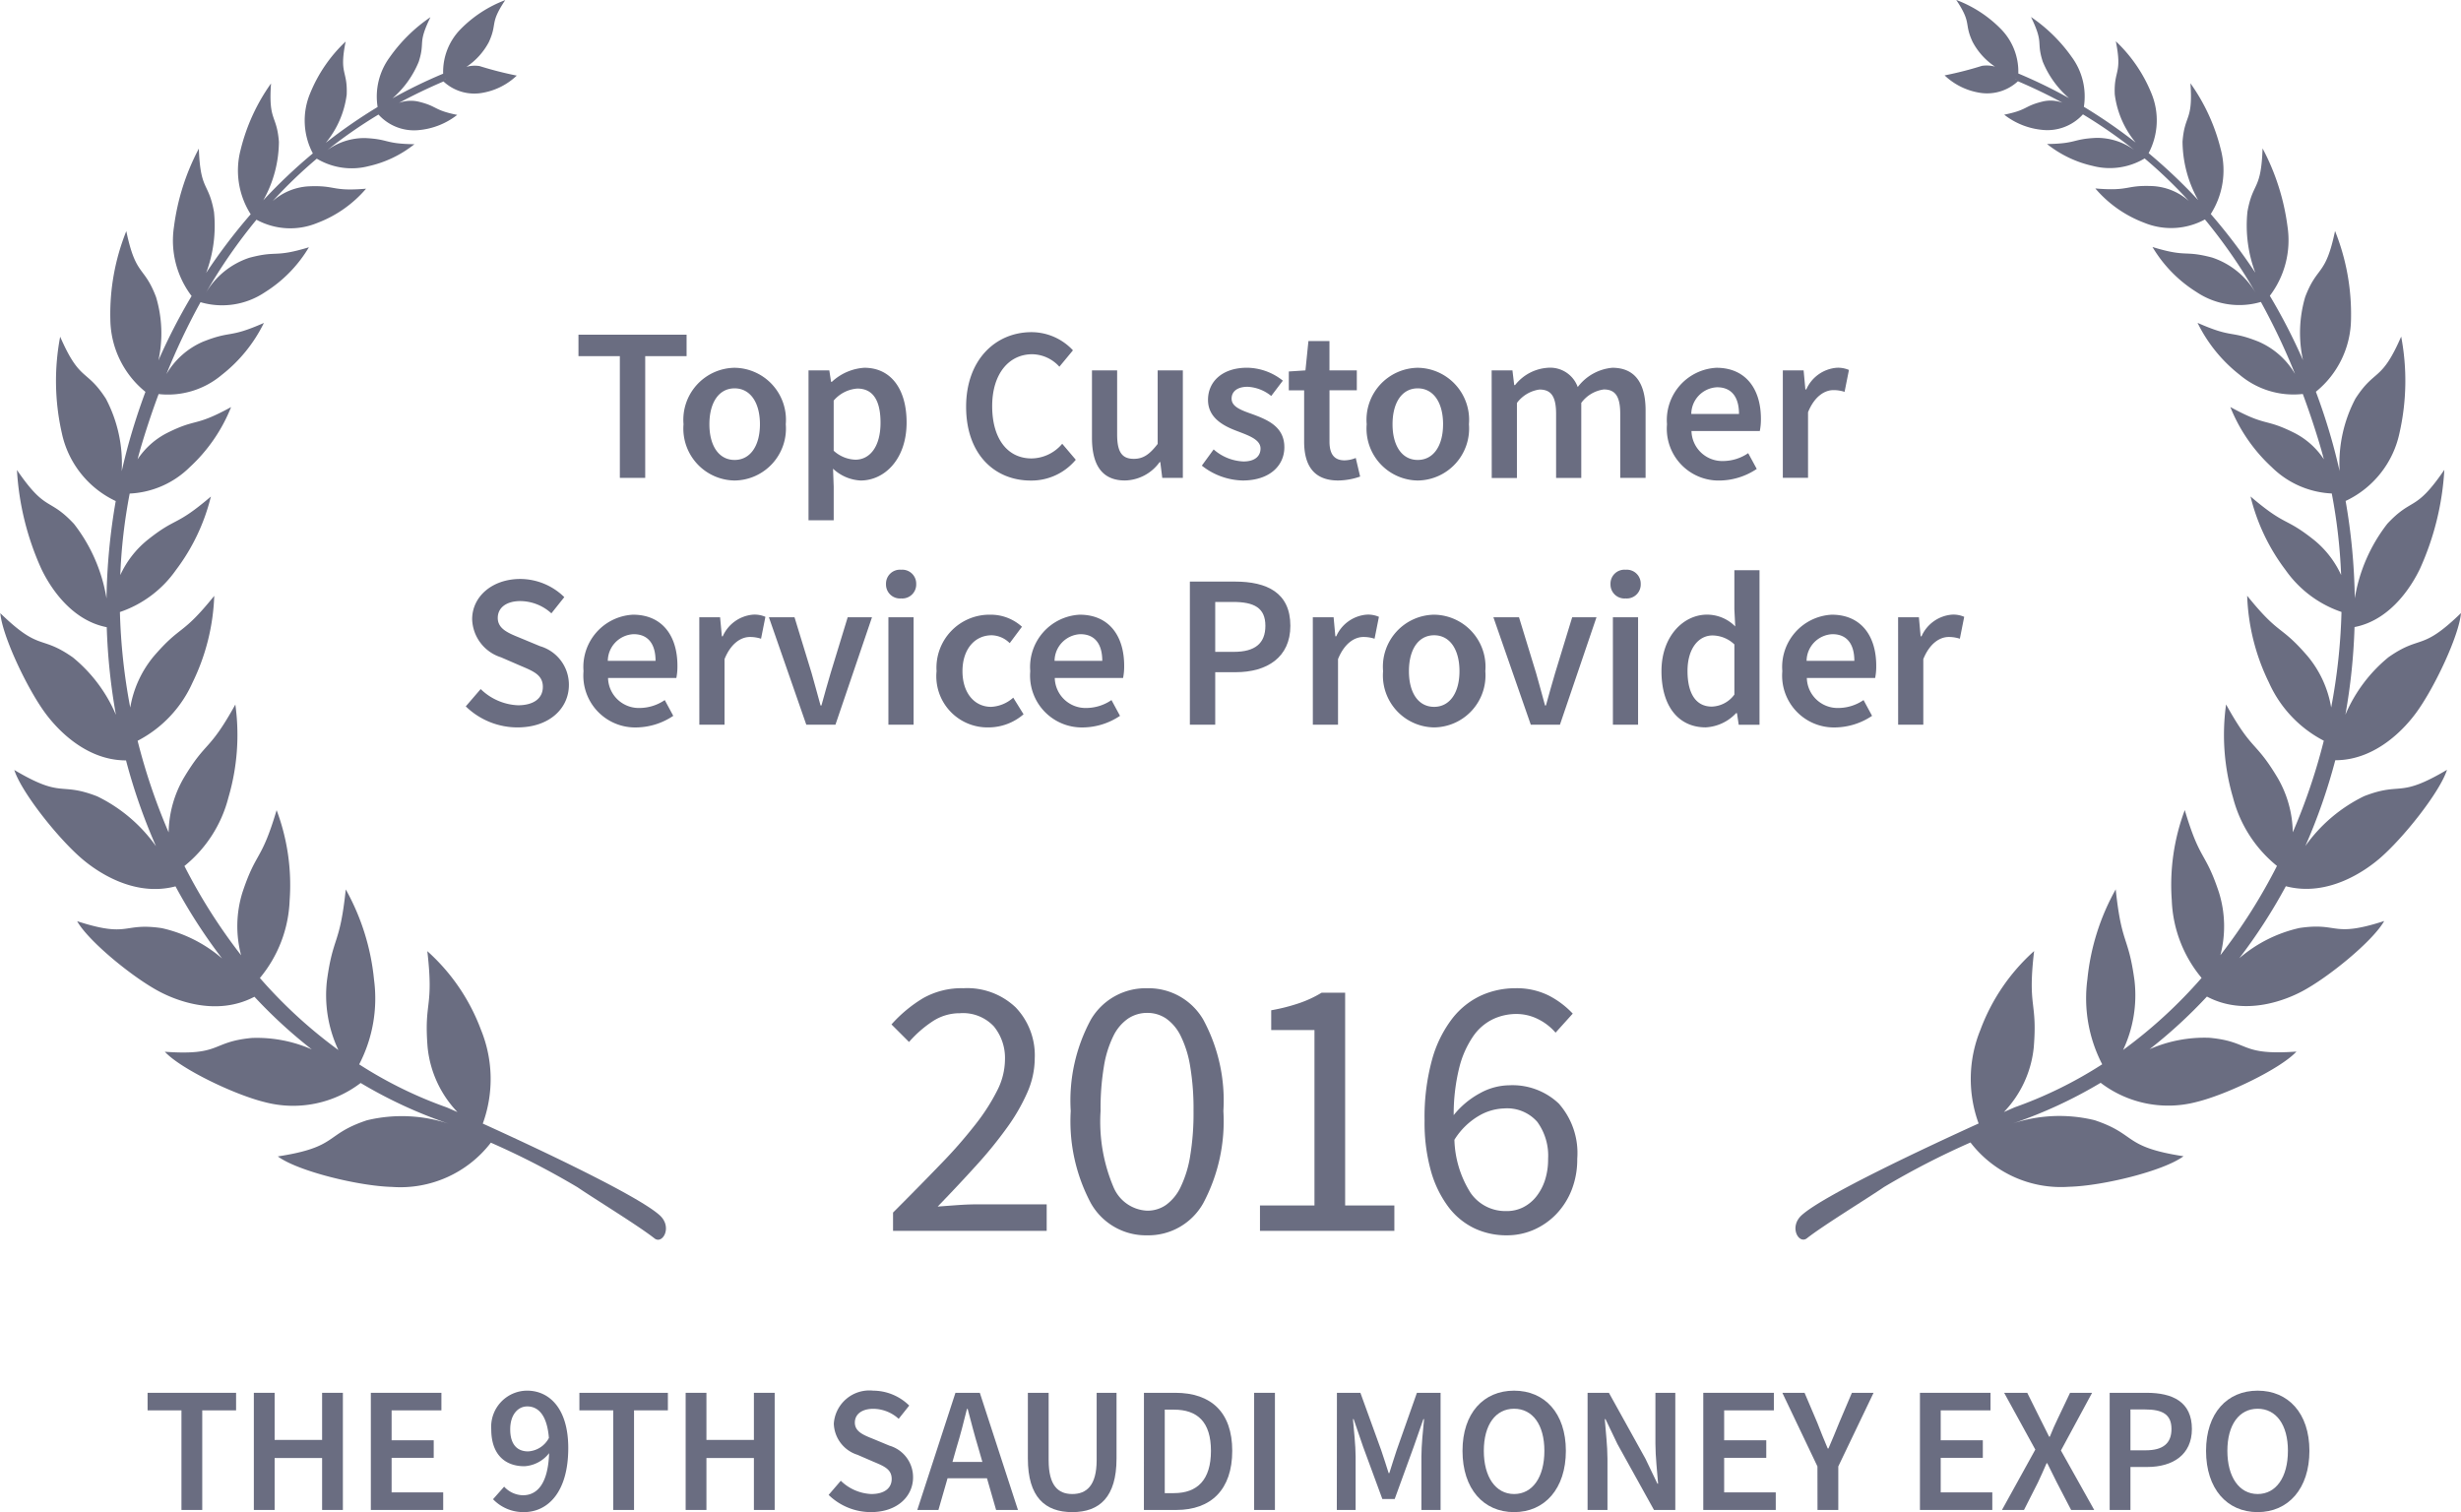 <svg xmlns="http://www.w3.org/2000/svg" width="165" height="101.383" viewBox="0 0 165 101.383">
    <defs>
        <style>
            .prefix__cls-1{isolation:isolate}.prefix__cls-2,.prefix__cls-3{fill:#6a6d81}.prefix__cls-3{fill-rule:evenodd}
        </style>
    </defs>
    <g id="prefix__Group_37324" data-name="Group 37324" transform="translate(-8815.233 -1695.541)">
        <g id="prefix___2020" data-name="2020" transform="translate(8875.008 1761.799)">
            <g id="prefix___2020-2" class="prefix__cls-1" data-name="2020-2">
                <g id="prefix__Group_37127" class="prefix__cls-1" data-name="Group 37127">
                    <path id="prefix__Path_88551" d="M-1008.193 1056.952v-1.226q1.8-1.8 3.2-3.254a31.96 31.96 0 0 0 2.353-2.691 13.444 13.444 0 0 0 1.451-2.277 4.628 4.628 0 0 0 .5-2.015 3.342 3.342 0 0 0-.751-2.252 2.834 2.834 0 0 0-2.277-.876 3.293 3.293 0 0 0-1.852.563 7.759 7.759 0 0 0-1.552 1.365l-1.177-1.177a9.171 9.171 0 0 1 2.128-1.764 5.236 5.236 0 0 1 2.7-.663 4.713 4.713 0 0 1 3.5 1.287 4.645 4.645 0 0 1 1.277 3.417 5.712 5.712 0 0 1-.488 2.265 12.71 12.71 0 0 1-1.351 2.352 28.037 28.037 0 0 1-2.052 2.528q-1.189 1.315-2.616 2.791c.435-.033.885-.067 1.353-.1s.909-.05 1.326-.05h4.629v1.777z" class="prefix__cls-2" data-name="Path 88551" transform="translate(1008.293 -1040.685)"/>
                    <path id="prefix__Path_88552" d="M-994.158 1057.252a4.238 4.238 0 0 1-3.779-2.152 11.683 11.683 0 0 1-1.351-6.182 11.412 11.412 0 0 1 1.351-6.131 4.259 4.259 0 0 1 3.779-2.1 4.238 4.238 0 0 1 3.754 2.1 11.411 11.411 0 0 1 1.351 6.131 11.682 11.682 0 0 1-1.351 6.182 4.218 4.218 0 0 1-3.754 2.152zm0-1.652a2.173 2.173 0 0 0 1.263-.388 3.149 3.149 0 0 0 .977-1.2 7.535 7.535 0 0 0 .638-2.078 17.391 17.391 0 0 0 .225-3.016 17.164 17.164 0 0 0-.225-3 7.171 7.171 0 0 0-.638-2.04 3.069 3.069 0 0 0-.977-1.163 2.231 2.231 0 0 0-1.263-.376 2.3 2.3 0 0 0-1.277.376 3.02 3.02 0 0 0-.989 1.163 7.171 7.171 0 0 0-.638 2.04 17.164 17.164 0 0 0-.225 3 11.233 11.233 0 0 0 .863 5.094 2.566 2.566 0 0 0 2.266 1.588z" class="prefix__cls-2" data-name="Path 88552" transform="translate(1011.301 -1040.685)"/>
                    <path id="prefix__Path_88553" d="M-989.778 1056.877v-1.7h3.654v-11.763h-2.9v-1.326a12.589 12.589 0 0 0 1.914-.49 7.62 7.62 0 0 0 1.465-.687h1.577v14.266h3.3v1.7z" class="prefix__cls-2" data-name="Path 88553" transform="translate(1014.479 -1040.61)"/>
                    <path id="prefix__Path_88554" d="M-976 1057.252a5.016 5.016 0 0 1-2.177-.475 4.756 4.756 0 0 1-1.74-1.44 7.3 7.3 0 0 1-1.163-2.4 11.9 11.9 0 0 1-.426-3.366 14.551 14.551 0 0 1 .5-4.092 8.019 8.019 0 0 1 1.351-2.754 5.233 5.233 0 0 1 1.94-1.552 5.553 5.553 0 0 1 2.289-.487 4.815 4.815 0 0 1 2.24.487 5.913 5.913 0 0 1 1.614 1.214l-1.151 1.277a3.743 3.743 0 0 0-1.188-.914 3.224 3.224 0 0 0-1.438-.338 3.667 3.667 0 0 0-1.577.351 3.418 3.418 0 0 0-1.326 1.151 6.462 6.462 0 0 0-.927 2.089 12.983 12.983 0 0 0-.375 3.191 5.743 5.743 0 0 1 1.752-1.465 4.148 4.148 0 0 1 1.977-.537 4.513 4.513 0 0 1 3.317 1.226 5.006 5.006 0 0 1 1.238 3.7 5.594 5.594 0 0 1-.375 2.091 4.96 4.96 0 0 1-1.026 1.615 4.709 4.709 0 0 1-1.5 1.051 4.484 4.484 0 0 1-1.829.377zm0-1.626a2.429 2.429 0 0 0 1.1-.251 2.659 2.659 0 0 0 .876-.713 3.515 3.515 0 0 0 .588-1.1 4.551 4.551 0 0 0 .212-1.44 3.845 3.845 0 0 0-.726-2.477 2.691 2.691 0 0 0-2.228-.9 3.55 3.55 0 0 0-1.676.488 4.773 4.773 0 0 0-1.652 1.614 7.016 7.016 0 0 0 1.089 3.566 2.832 2.832 0 0 0 2.417 1.212z" class="prefix__cls-2" data-name="Path 88554" transform="translate(1017.243 -1040.685)"/>
                </g>
            </g>
        </g>
        <g id="prefix__Group_37025" data-name="Group 37025" transform="translate(8815.232 1695.541)">
            <path id="prefix__Path_87387" d="M-951.126 1067.62a7.649 7.649 0 0 0 6.617 2.97c2.245-.056 6.337-1.059 7.666-2.047-4.094-.63-3.1-1.465-5.974-2.42a9.966 9.966 0 0 0-5.547.249 30.87 30.87 0 0 0 5.965-2.753 7.472 7.472 0 0 0 6.47 1.274c2.037-.506 5.606-2.227 6.658-3.367-3.832.275-3.062-.667-5.834-.925a9.134 9.134 0 0 0-4.014.767 33.235 33.235 0 0 0 3.845-3.53c2.647 1.4 5.466.128 6.357-.339 1.8-.948 4.784-3.4 5.529-4.727-3.538 1.146-3.015.074-5.674.466a9.285 9.285 0 0 0-4.044 2.033 36.267 36.267 0 0 0 3.123-4.832c2.9.762 5.438-1.145 6.23-1.812 1.612-1.362 4.1-4.5 4.576-5.993-3.3 1.956-2.99.767-5.562 1.769a10.42 10.42 0 0 0-3.937 3.343 38.516 38.516 0 0 0 2.008-5.754c2.86 0 4.812-2.354 5.406-3.161 1.225-1.658 2.892-5.187 3.022-6.706-2.69 2.608-2.656 1.417-4.864 2.962a10.065 10.065 0 0 0-2.885 3.85 40.359 40.359 0 0 0 .612-5.874c2.588-.5 3.984-3.064 4.391-3.919a18.622 18.622 0 0 0 1.63-6.623c-1.964 2.871-2.116 1.793-3.819 3.611a11.036 11.036 0 0 0-2.185 5.005 41.081 41.081 0 0 0-.615-6.529 6.529 6.529 0 0 0 3.617-4.579 15.827 15.827 0 0 0 .108-6.441c-1.337 3.072-1.746 2.113-3.067 4.158a9.312 9.312 0 0 0-1.06 4.857c-.136-.592-.282-1.186-.444-1.778-.332-1.211-.718-2.392-1.147-3.54a6.35 6.35 0 0 0 2.355-4.877 14.972 14.972 0 0 0-1.071-5.9c-.642 3.072-1.183 2.283-2 4.418a8.518 8.518 0 0 0-.148 4.244 39.163 39.163 0 0 0-2.223-4.318 6.16 6.16 0 0 0 1.185-4.635 15.379 15.379 0 0 0-1.672-5.247c-.1 2.867-.647 2.208-1.015 4.24a8.991 8.991 0 0 0 .527 4.094 38.12 38.12 0 0 0-2.986-3.934 5.452 5.452 0 0 0 .674-4.321 12.959 12.959 0 0 0-2.037-4.446c.181 2.564-.385 2.053-.53 3.91a8.135 8.135 0 0 0 1.046 3.92 36.406 36.406 0 0 0-3.319-3.145 4.723 4.723 0 0 0 .191-4 9.921 9.921 0 0 0-2.391-3.5c.447 2.227-.139 1.892-.071 3.561a6.308 6.308 0 0 0 1.4 3.227 35.3 35.3 0 0 0-3.471-2.395 4.452 4.452 0 0 0-.807-3.33 10.677 10.677 0 0 0-2.738-2.692c.886 1.821.339 1.6.787 2.991a6.481 6.481 0 0 0 1.762 2.451 33.588 33.588 0 0 0-3.4-1.653 4.073 4.073 0 0 0-1.17-2.986 8.255 8.255 0 0 0-2.992-1.946c1.07 1.6.5 1.53 1.1 2.816a4.582 4.582 0 0 0 1.5 1.656 2.081 2.081 0 0 0-.879-.052 23.6 23.6 0 0 1-2.5.638 4.421 4.421 0 0 0 2.245 1.146 3.041 3.041 0 0 0 2.671-.752q1.549.66 2.989 1.441a2.293 2.293 0 0 0-1.329-.083c-1.287.314-.982.564-2.58.883a4.882 4.882 0 0 0 2.511 1.014 3.215 3.215 0 0 0 2.767-1.036 32.529 32.529 0 0 1 3.442 2.389 4.237 4.237 0 0 0-2.556-.812c-1.633.079-1.269.383-3.292.412a7.552 7.552 0 0 0 3.06 1.467 4.54 4.54 0 0 0 3.483-.5 31.617 31.617 0 0 1 2.963 2.85 3.983 3.983 0 0 0-2.379-.994c-1.9-.091-1.538.359-3.89.156a8.022 8.022 0 0 0 3.278 2.3 4.741 4.741 0 0 0 4.07-.222 35.793 35.793 0 0 1 3.422 4.955 5.333 5.333 0 0 0-2.938-2.4c-1.937-.512-1.637.015-4-.707a8.947 8.947 0 0 0 2.964 3.027 5.133 5.133 0 0 0 4.305.656 44.209 44.209 0 0 1 2.289 4.828 5.253 5.253 0 0 0-2.436-2.161c-1.968-.786-1.7-.205-4.1-1.265a10.016 10.016 0 0 0 2.836 3.494 5.6 5.6 0 0 0 4.221 1.275q.58 1.563 1.089 3.233.172.572.323 1.147a5.191 5.191 0 0 0-1.961-1.761c-2.053-1.031-1.809-.378-4.311-1.745a11.059 11.059 0 0 0 2.782 4.036 6.127 6.127 0 0 0 4.02 1.762 36.542 36.542 0 0 1 .627 5.467 6.481 6.481 0 0 0-1.8-2.336c-2.009-1.6-1.845-.859-4.274-2.93a13.449 13.449 0 0 0 2.349 4.932 7.553 7.553 0 0 0 3.749 2.81 39.283 39.283 0 0 1-.692 6.406 7.231 7.231 0 0 0-1.581-3.445c-1.853-2.149-1.841-1.309-4.05-4.046a14.3 14.3 0 0 0 1.459 5.818 8.117 8.117 0 0 0 3.679 3.9 40.187 40.187 0 0 1-2.081 6.142 7.469 7.469 0 0 0-1.011-3.645c-1.529-2.557-1.668-1.7-3.461-4.928a14.871 14.871 0 0 0 .464 6.238 8.677 8.677 0 0 0 2.948 4.588 37.245 37.245 0 0 1-3.794 5.986 7.628 7.628 0 0 0-.1-4.224c-.93-2.792-1.246-2.008-2.287-5.506a14.3 14.3 0 0 0-.872 6.038 8.636 8.636 0 0 0 2 5.215 32.289 32.289 0 0 1-5.263 4.831 8.607 8.607 0 0 0 .764-4.661c-.416-3.057-.858-2.311-1.259-6.108a15.463 15.463 0 0 0-1.9 6.038 9.611 9.611 0 0 0 .994 5.691 28.185 28.185 0 0 1-5.874 2.887l-.715.313a7.326 7.326 0 0 0 2-4.331c.258-3.156-.428-2.579.024-6.461a13.281 13.281 0 0 0-3.6 5.281 8.708 8.708 0 0 0-.12 6.279c-3.674 1.671-10.383 4.82-11.854 6.141-.886.794-.2 1.985.344 1.555 1.078-.851 4.033-2.657 5.16-3.43a53.638 53.638 0 0 1 5.804-2.992zm3.061-71.3l.008.023-.056-.045z" class="prefix__cls-3" data-name="Path 87387" transform="translate(1083.24 -991.02)"/>
            <path id="prefix__Path_87388" d="M-1014.381 1070.62c1.131.772 4.085 2.579 5.163 3.43.543.429 1.229-.763.344-1.556-1.469-1.321-8.178-4.472-11.855-6.141a8.723 8.723 0 0 0-.119-6.28 13.312 13.312 0 0 0-3.6-5.282c.45 3.882-.236 3.3.021 6.461a7.351 7.351 0 0 0 2 4.33c-.429-.189-.693-.305-.715-.313a28.183 28.183 0 0 1-5.874-2.887 9.589 9.589 0 0 0 .994-5.691 15.463 15.463 0 0 0-1.894-6.038c-.4 3.8-.844 3.052-1.261 6.108a8.634 8.634 0 0 0 .766 4.661 32.15 32.15 0 0 1-5.262-4.831 8.641 8.641 0 0 0 1.995-5.215 14.282 14.282 0 0 0-.874-6.038c-1.041 3.493-1.355 2.709-2.288 5.506a7.63 7.63 0 0 0-.093 4.224 37.285 37.285 0 0 1-3.8-5.986 8.646 8.646 0 0 0 2.948-4.588 14.858 14.858 0 0 0 .466-6.238c-1.793 3.231-1.931 2.371-3.462 4.928a7.515 7.515 0 0 0-1.011 3.645 40.508 40.508 0 0 1-2.08-6.142 8.124 8.124 0 0 0 3.681-3.9 14.336 14.336 0 0 0 1.457-5.818c-2.208 2.738-2.2 1.9-4.05 4.046a7.258 7.258 0 0 0-1.581 3.445 39.607 39.607 0 0 1-.693-6.406 7.542 7.542 0 0 0 3.751-2.81 13.467 13.467 0 0 0 2.348-4.932c-2.431 2.07-2.265 1.325-4.274 2.93a6.49 6.49 0 0 0-1.8 2.336 36.15 36.15 0 0 1 .63-5.467 6.129 6.129 0 0 0 4.02-1.762 11.033 11.033 0 0 0 2.779-4.036c-2.5 1.367-2.256.714-4.31 1.745a5.214 5.214 0 0 0-1.961 1.761c.1-.385.208-.767.323-1.147q.508-1.673 1.09-3.232a5.6 5.6 0 0 0 4.22-1.275 10 10 0 0 0 2.837-3.494c-2.4 1.059-2.133.479-4.1 1.265a5.242 5.242 0 0 0-2.437 2.171 43.836 43.836 0 0 1 2.289-4.827 5.13 5.13 0 0 0 4.3-.656 8.971 8.971 0 0 0 2.967-3.027c-2.372.722-2.073.193-4 .706a5.33 5.33 0 0 0-2.938 2.4 35.839 35.839 0 0 1 3.421-4.953 4.737 4.737 0 0 0 4.07.22 8.026 8.026 0 0 0 3.278-2.3c-2.349.2-1.983-.247-3.89-.156a3.979 3.979 0 0 0-2.376.994 31.49 31.49 0 0 1 2.963-2.851 4.544 4.544 0 0 0 3.482.5 7.553 7.553 0 0 0 3.062-1.469c-2.027-.028-1.66-.332-3.293-.412a4.23 4.23 0 0 0-2.556.814 32.323 32.323 0 0 1 3.441-2.391 3.213 3.213 0 0 0 2.767 1.036 4.888 4.888 0 0 0 2.511-1.013c-1.6-.32-1.294-.57-2.58-.885a2.306 2.306 0 0 0-1.329.083q1.441-.778 2.989-1.439a3.038 3.038 0 0 0 2.668.752 4.422 4.422 0 0 0 2.245-1.146 24.333 24.333 0 0 1-2.495-.638 2.054 2.054 0 0 0-.878.052 4.565 4.565 0 0 0 1.5-1.656c.593-1.287.03-1.219 1.1-2.818a8.29 8.29 0 0 0-2.993 1.948 4.082 4.082 0 0 0-1.169 2.984 33.592 33.592 0 0 0-3.4 1.654 6.517 6.517 0 0 0 1.762-2.452c.448-1.393-.1-1.171.786-2.99a10.641 10.641 0 0 0-2.736 2.692 4.436 4.436 0 0 0-.806 3.329 34.968 34.968 0 0 0-3.473 2.4 6.344 6.344 0 0 0 1.4-3.227c.065-1.67-.518-1.334-.071-3.561a9.884 9.884 0 0 0-2.389 3.494 4.722 4.722 0 0 0 .19 4.005 36.055 36.055 0 0 0-3.322 3.144 8.089 8.089 0 0 0 1.047-3.92c-.144-1.858-.71-1.346-.529-3.912a12.962 12.962 0 0 0-2.038 4.447 5.458 5.458 0 0 0 .675 4.322 38.032 38.032 0 0 0-2.987 3.934 9.013 9.013 0 0 0 .526-4.094c-.366-2.032-.913-1.374-1.015-4.241a15.386 15.386 0 0 0-1.669 5.248 6.147 6.147 0 0 0 1.183 4.635 39.572 39.572 0 0 0-2.224 4.317 8.473 8.473 0 0 0-.16-4.248c-.811-2.135-1.351-1.346-1.994-4.42a14.9 14.9 0 0 0-1.07 5.9 6.338 6.338 0 0 0 2.353 4.876q-.642 1.723-1.147 3.541c-.161.592-.308 1.186-.444 1.778a9.316 9.316 0 0 0-1.06-4.859c-1.319-2.045-1.729-1.086-3.066-4.157a15.849 15.849 0 0 0 .107 6.441 6.546 6.546 0 0 0 3.618 4.579 41.229 41.229 0 0 0-.618 6.528 11.018 11.018 0 0 0-2.183-5c-1.7-1.818-1.856-.74-3.822-3.611a18.634 18.634 0 0 0 1.633 6.622c.406.854 1.8 3.417 4.388 3.918a40.342 40.342 0 0 0 .615 5.875 10.042 10.042 0 0 0-2.888-3.85c-2.208-1.545-2.173-.354-4.862-2.963.129 1.52 1.794 5.049 3.021 6.708.595.806 2.551 3.162 5.406 3.161a38.648 38.648 0 0 0 2.01 5.754 10.411 10.411 0 0 0-3.938-3.343c-2.571-1-2.263.188-5.563-1.769.48 1.5 2.967 4.631 4.58 5.991.79.668 3.329 2.575 6.229 1.812a36.151 36.151 0 0 0 3.122 4.834 9.27 9.27 0 0 0-4.045-2.033c-2.657-.392-2.133.681-5.673-.465.744 1.326 3.724 3.777 5.531 4.727.887.466 3.7 1.739 6.357.339a32.984 32.984 0 0 0 3.845 3.53 9.146 9.146 0 0 0-4.018-.767c-2.772.259-2 1.2-5.834.925 1.053 1.142 4.621 2.86 6.66 3.367a7.469 7.469 0 0 0 6.469-1.274 30.9 30.9 0 0 0 5.968 2.753 9.983 9.983 0 0 0-5.549-.251c-2.875.955-1.878 1.792-5.973 2.422 1.327.987 5.42 1.99 7.666 2.046a7.651 7.651 0 0 0 6.617-2.968 53.354 53.354 0 0 1 5.807 2.988zm-8.842-74.333l-.056.046.007-.023z" class="prefix__cls-3" data-name="Path 87388" transform="translate(1053.099 -991.019)"/>
        </g>
        <g id="prefix__Group_37244" data-name="Group 37244" transform="translate(8846.461 1717.807)">
            <path id="prefix__Path_88555" d="M-1021.253 1009.28h-2.774v-1.438h7.249v1.438h-2.774v8.161h-1.7z" class="prefix__cls-2" data-name="Path 88555" transform="translate(1031.583 -1007.666)"/>
            <path id="prefix__Path_88556" d="M-1018.747 1013.291a3.487 3.487 0 0 1 3.421-3.787 3.488 3.488 0 0 1 3.434 3.787 3.483 3.483 0 0 1-3.434 3.771 3.482 3.482 0 0 1-3.421-3.771zm5.123 0c0-1.454-.646-2.408-1.7-2.408s-1.689.954-1.689 2.408c0 1.438.632 2.392 1.689 2.392s1.7-.954 1.7-2.392z" class="prefix__cls-2" data-name="Path 88556" transform="translate(1033.347 -1007.111)"/>
            <path id="prefix__Path_88557" d="M-1012.466 1009.679h1.394l.117.763h.059a3.513 3.513 0 0 1 2.172-.939c1.792 0 2.834 1.438 2.834 3.67 0 2.465-1.482 3.889-3.083 3.889a2.914 2.914 0 0 1-1.849-.792l.044 1.2v2.26h-1.688zm4.828 3.509c0-1.438-.468-2.291-1.556-2.291a2.3 2.3 0 0 0-1.585.807v3.362a2.278 2.278 0 0 0 1.453.6c.956.002 1.688-.851 1.688-2.478z" class="prefix__cls-2" data-name="Path 88557" transform="translate(1035.446 -1007.111)"/>
            <path id="prefix__Path_88558" d="M-1004.546 1012.714c0-3.14 1.968-5 4.389-5a3.809 3.809 0 0 1 2.774 1.218l-.91 1.1a2.5 2.5 0 0 0-1.821-.837c-1.569 0-2.684 1.322-2.684 3.479 0 2.185 1.026 3.507 2.641 3.507a2.731 2.731 0 0 0 2.054-.984l.91 1.073a3.87 3.87 0 0 1-3.023 1.394c-2.421-.003-4.33-1.764-4.33-4.95z" class="prefix__cls-2" data-name="Path 88558" transform="translate(1038.092 -1007.71)"/>
            <path id="prefix__Path_88559" d="M-998.221 1014.155v-4.52h1.688v4.3c0 1.19.338 1.63 1.117 1.63.631 0 1.057-.295 1.6-1v-4.932h1.688v7.207h-1.38l-.132-1.057h-.044a2.938 2.938 0 0 1-2.319 1.233c-1.543.002-2.218-1.04-2.218-2.861z" class="prefix__cls-2" data-name="Path 88559" transform="translate(1040.205 -1007.067)"/>
            <path id="prefix__Path_88560" d="M-992.7 1016.064l.792-1.087a3.209 3.209 0 0 0 2 .808c.778 0 1.143-.367 1.143-.866 0-.6-.778-.867-1.541-1.161-.954-.351-1.98-.9-1.98-2.1 0-1.262 1-2.157 2.612-2.157a3.9 3.9 0 0 1 2.405.866l-.778 1.027a2.718 2.718 0 0 0-1.584-.616c-.719 0-1.073.338-1.073.794 0 .571.691.791 1.469 1.07.983.368 2.068.836 2.068 2.188 0 1.233-.983 2.231-2.8 2.231a4.565 4.565 0 0 1-2.733-.997z" class="prefix__cls-2" data-name="Path 88560" transform="translate(1042.05 -1007.111)"/>
            <path id="prefix__Path_88561" d="M-987.3 1014.9v-3.435h-1.027v-1.265l1.115-.073.2-1.966h1.41v1.966h1.834v1.335h-1.832v3.435c0 .851.323 1.261 1.013 1.261a2.065 2.065 0 0 0 .748-.16l.294 1.247a4.6 4.6 0 0 1-1.468.264c-1.674.001-2.287-1.055-2.287-2.609z" class="prefix__cls-2" data-name="Path 88561" transform="translate(1043.509 -1007.559)"/>
            <path id="prefix__Path_88562" d="M-984.415 1013.291a3.486 3.486 0 0 1 3.421-3.787 3.489 3.489 0 0 1 3.434 3.787 3.484 3.484 0 0 1-3.434 3.771 3.481 3.481 0 0 1-3.421-3.771zm5.122 0c0-1.454-.644-2.408-1.7-2.408s-1.689.954-1.689 2.408c0 1.438.631 2.392 1.689 2.392s1.699-.954 1.699-2.392z" class="prefix__cls-2" data-name="Path 88562" transform="translate(1044.818 -1007.111)"/>
            <path id="prefix__Path_88563" d="M-978.135 1009.679h1.394l.119.983h.059a3.044 3.044 0 0 1 2.2-1.159 1.962 1.962 0 0 1 2 1.293 3.265 3.265 0 0 1 2.319-1.293c1.525 0 2.23 1.042 2.23 2.862v4.521h-1.7v-4.3c0-1.189-.351-1.629-1.1-1.629a2.243 2.243 0 0 0-1.512.9v5.034h-1.688v-4.3c0-1.189-.352-1.629-1.115-1.629a2.273 2.273 0 0 0-1.511.9v5.034h-1.689z" class="prefix__cls-2" data-name="Path 88563" transform="translate(1046.916 -1007.111)"/>
            <path id="prefix__Path_88564" d="M-969.323 1013.291a3.507 3.507 0 0 1 3.317-3.787c1.952 0 2.98 1.41 2.98 3.419a3.913 3.913 0 0 1-.075.823h-4.58a2.063 2.063 0 0 0 2.129 2.009 3.009 3.009 0 0 0 1.673-.527l.574 1.057a4.556 4.556 0 0 1-2.467.778 3.474 3.474 0 0 1-3.551-3.772zm4.828-.691c0-1.115-.484-1.79-1.469-1.79a1.809 1.809 0 0 0-1.73 1.79z" class="prefix__cls-2" data-name="Path 88564" transform="translate(1049.86 -1007.111)"/>
            <path id="prefix__Path_88565" d="M-963.5 1009.679h1.394l.119 1.277h.059a2.448 2.448 0 0 1 2.038-1.453 1.838 1.838 0 0 1 .823.147l-.293 1.468a2.36 2.36 0 0 0-.749-.117c-.572 0-1.262.4-1.7 1.482v4.4h-1.691z" class="prefix__cls-2" data-name="Path 88565" transform="translate(1051.803 -1007.111)"/>
            <path id="prefix__Path_88566" d="M-1029.691 1028.66l1-1.161a3.809 3.809 0 0 0 2.495 1.087c1.086 0 1.673-.484 1.673-1.234 0-.792-.617-1.042-1.482-1.409l-1.321-.572a2.766 2.766 0 0 1-1.937-2.554c0-1.526 1.35-2.7 3.228-2.7a4.243 4.243 0 0 1 2.95 1.218l-.866 1.087a3.124 3.124 0 0 0-2.084-.822c-.91 0-1.511.426-1.511 1.13 0 .748.734 1.027 1.526 1.35l1.306.543a2.687 2.687 0 0 1 1.937 2.6c0 1.556-1.29 2.847-3.449 2.847a4.974 4.974 0 0 1-3.465-1.41z" class="prefix__cls-2" data-name="Path 88566" transform="translate(1029.691 -1003.565)"/>
            <path id="prefix__Path_88567" d="M-1023.773 1025.7a3.507 3.507 0 0 1 3.317-3.786c1.953 0 2.979 1.409 2.979 3.421a3.941 3.941 0 0 1-.072.821h-4.58a2.063 2.063 0 0 0 2.128 2.012 3.014 3.014 0 0 0 1.674-.53l.571 1.057a4.532 4.532 0 0 1-2.466.778 3.474 3.474 0 0 1-3.551-3.773zm4.829-.69c0-1.115-.484-1.79-1.469-1.79a1.811 1.811 0 0 0-1.732 1.79z" class="prefix__cls-2" data-name="Path 88567" transform="translate(1031.668 -1002.966)"/>
            <path id="prefix__Path_88568" d="M-1017.955 1022.086h1.394l.119 1.277h.059a2.447 2.447 0 0 1 2.038-1.453 1.815 1.815 0 0 1 .822.147l-.292 1.468a2.355 2.355 0 0 0-.748-.117c-.574 0-1.262.4-1.7 1.483v4.4h-1.689z" class="prefix__cls-2" data-name="Path 88568" transform="translate(1033.612 -1002.966)"/>
            <path id="prefix__Path_88569" d="M-1014.457 1022.042h1.717l1.146 3.744c.189.7.409 1.438.6 2.172h.059c.2-.734.41-1.469.616-2.172l1.145-3.744h1.629l-2.451 7.205h-1.953z" class="prefix__cls-2" data-name="Path 88569" transform="translate(1034.781 -1002.922)"/>
            <path id="prefix__Path_88570" d="M-1008.572 1020.608a.934.934 0 0 1 1.014-.954.933.933 0 0 1 1.011.954.936.936 0 0 1-1.011.97.937.937 0 0 1-1.014-.97zm.161 2.232h1.689v7.205h-1.689z" class="prefix__cls-2" data-name="Path 88570" transform="translate(1036.747 -1003.72)"/>
            <path id="prefix__Path_88571" d="M-1006.031 1025.7a3.555 3.555 0 0 1 3.61-3.786 3.112 3.112 0 0 1 2.115.807l-.822 1.1a1.765 1.765 0 0 0-1.2-.528c-1.159 0-1.966.954-1.966 2.407s.792 2.392 1.922 2.392a2.4 2.4 0 0 0 1.482-.616l.691 1.115a3.6 3.6 0 0 1-2.349.88 3.429 3.429 0 0 1-3.483-3.771z" class="prefix__cls-2" data-name="Path 88571" transform="translate(1037.596 -1002.966)"/>
            <path id="prefix__Path_88572" d="M-1001.323 1025.7a3.507 3.507 0 0 1 3.317-3.786c1.953 0 2.98 1.409 2.98 3.421a3.924 3.924 0 0 1-.073.821h-4.58a2.064 2.064 0 0 0 2.128 2.012 3.015 3.015 0 0 0 1.674-.53l.572 1.057a4.536 4.536 0 0 1-2.467.778 3.474 3.474 0 0 1-3.551-3.773zm4.829-.69c0-1.115-.484-1.79-1.469-1.79a1.809 1.809 0 0 0-1.73 1.79z" class="prefix__cls-2" data-name="Path 88572" transform="translate(1039.169 -1002.966)"/>
            <path id="prefix__Path_88573" d="M-993.3 1020.249h3.025c2.128 0 3.713.734 3.713 2.964 0 2.128-1.585 3.111-3.654 3.111h-1.384v3.522h-1.7zm2.95 4.711c1.425 0 2.113-.573 2.113-1.746 0-1.2-.747-1.6-2.172-1.6h-1.191v3.346z" class="prefix__cls-2" data-name="Path 88573" transform="translate(1041.848 -1003.521)"/>
            <path id="prefix__Path_88574" d="M-987.122 1022.086h1.394l.117 1.277h.059a2.448 2.448 0 0 1 2.04-1.453 1.812 1.812 0 0 1 .822.147l-.292 1.468a2.365 2.365 0 0 0-.75-.117c-.572 0-1.262.4-1.7 1.483v4.4h-1.688z" class="prefix__cls-2" data-name="Path 88574" transform="translate(1043.913 -1002.966)"/>
            <path id="prefix__Path_88575" d="M-983.591 1025.7a3.486 3.486 0 0 1 3.421-3.786 3.489 3.489 0 0 1 3.434 3.786 3.484 3.484 0 0 1-3.434 3.771 3.481 3.481 0 0 1-3.421-3.771zm5.122 0c0-1.453-.644-2.407-1.7-2.407s-1.689.954-1.689 2.407.631 2.392 1.689 2.392 1.7-.958 1.7-2.392z" class="prefix__cls-2" data-name="Path 88575" transform="translate(1045.093 -1002.966)"/>
            <path id="prefix__Path_88576" d="M-978.047 1022.042h1.717l1.146 3.744c.189.7.41 1.438.6 2.172h.059c.2-.734.41-1.469.616-2.172l1.145-3.744h1.629l-2.451 7.205h-1.953z" class="prefix__cls-2" data-name="Path 88576" transform="translate(1046.945 -1002.922)"/>
            <path id="prefix__Path_88577" d="M-972.162 1020.608a.934.934 0 0 1 1.014-.954.934.934 0 0 1 1.013.954.937.937 0 0 1-1.013.97.938.938 0 0 1-1.014-.97zm.161 2.232h1.689v7.205H-972z" class="prefix__cls-2" data-name="Path 88577" transform="translate(1048.911 -1003.72)"/>
            <path id="prefix__Path_88578" d="M-969.6 1026.442c0-2.348 1.482-3.786 3.052-3.786a2.663 2.663 0 0 1 1.894.792l-.059-1.159v-2.612h1.686v10.361h-1.394l-.117-.778h-.059a3 3 0 0 1-2.04.954c-1.803 0-2.963-1.394-2.963-3.772zm4.888 1.572v-3.362a2.151 2.151 0 0 0-1.469-.6c-.924 0-1.673.867-1.673 2.377 0 1.555.587 2.392 1.629 2.392a1.948 1.948 0 0 0 1.514-.807z" class="prefix__cls-2" data-name="Path 88578" transform="translate(1049.767 -1003.712)"/>
            <path id="prefix__Path_88579" d="M-963.527 1025.7a3.507 3.507 0 0 1 3.317-3.786c1.953 0 2.98 1.409 2.98 3.421a3.924 3.924 0 0 1-.073.821h-4.58a2.064 2.064 0 0 0 2.128 2.012 3.015 3.015 0 0 0 1.674-.53l.572 1.057a4.536 4.536 0 0 1-2.467.778 3.474 3.474 0 0 1-3.551-3.773zm4.829-.69c0-1.115-.484-1.79-1.469-1.79a1.811 1.811 0 0 0-1.732 1.79z" class="prefix__cls-2" data-name="Path 88579" transform="translate(1051.796 -1002.966)"/>
            <path id="prefix__Path_88580" d="M-957.708 1022.086h1.394l.117 1.277h.059a2.448 2.448 0 0 1 2.04-1.453 1.812 1.812 0 0 1 .822.147l-.292 1.468a2.364 2.364 0 0 0-.75-.117c-.572 0-1.262.4-1.7 1.483v4.4h-1.687z" class="prefix__cls-2" data-name="Path 88580" transform="translate(1053.74 -1002.966)"/>
        </g>
        <g id="prefix__Group_37245" data-name="Group 37245" transform="translate(8825.128 1788.781)">
            <path id="prefix__Path_88581" d="M-1043.411 1062.195h-2.271v-1.177h5.934v1.177h-2.269v6.678h-1.394z" class="prefix__cls-2" data-name="Path 88581" transform="translate(1045.682 -1060.874)"/>
            <path id="prefix__Path_88582" d="M-1040.342 1061.018h1.394v3.159h3.183v-3.159h1.393v7.855h-1.393v-3.483h-3.183v3.483h-1.394z" class="prefix__cls-2" data-name="Path 88582" transform="translate(1047.466 -1060.874)"/>
            <path id="prefix__Path_88583" d="M-1034.462 1061.018h4.732v1.177h-3.339v2.006h2.823v1.177h-2.823v2.317h3.459v1.178h-4.852z" class="prefix__cls-2" data-name="Path 88583" transform="translate(1049.43 -1060.874)"/>
            <path id="prefix__Path_88584" d="M-1028.291 1068.189l.745-.842a1.753 1.753 0 0 0 1.261.576c.912 0 1.682-.708 1.754-2.822a2.271 2.271 0 0 1-1.658.876c-1.309 0-2.221-.8-2.221-2.473a2.422 2.422 0 0 1 2.4-2.595c1.489 0 2.763 1.189 2.763 3.844 0 3.038-1.43 4.3-2.967 4.3a2.808 2.808 0 0 1-2.077-.864zm2.353-3.207a1.681 1.681 0 0 0 1.393-.9c-.119-1.49-.684-2.115-1.453-2.115-.624 0-1.141.552-1.141 1.538s.445 1.477 1.201 1.477z" class="prefix__cls-2" data-name="Path 88584" transform="translate(1051.452 -1060.91)"/>
            <path id="prefix__Path_88585" d="M-1021.712 1062.195h-2.269v-1.177h5.933v1.177h-2.269v6.678h-1.394z" class="prefix__cls-2" data-name="Path 88585" transform="translate(1052.932 -1060.874)"/>
            <path id="prefix__Path_88586" d="M-1018.641 1061.018h1.393v3.159h3.183v-3.159h1.393v7.855h-1.393v-3.483h-3.183v3.483h-1.393z" class="prefix__cls-2" data-name="Path 88586" transform="translate(1054.716 -1060.874)"/>
            <path id="prefix__Path_88587" d="M-1011.456 1067.9l.816-.949a3.125 3.125 0 0 0 2.043.89c.889 0 1.369-.4 1.369-1.01 0-.648-.5-.853-1.214-1.153l-1.081-.468a2.264 2.264 0 0 1-1.585-2.091 2.389 2.389 0 0 1 2.643-2.209 3.466 3.466 0 0 1 2.413 1l-.708.889a2.559 2.559 0 0 0-1.7-.672c-.746 0-1.238.348-1.238.926 0 .613.6.841 1.25 1.1l1.068.444a2.2 2.2 0 0 1 1.585 2.125c0 1.274-1.057 2.331-2.822 2.331a4.064 4.064 0 0 1-2.839-1.153z" class="prefix__cls-2" data-name="Path 88587" transform="translate(1057.117 -1060.91)"/>
            <path id="prefix__Path_88588" d="M-1004.442 1061.018h1.634l2.557 7.855h-1.465l-.612-2.125h-2.643l-.612 2.125H-1007zm-.2 4.636h2.006l-.276-.961c-.252-.828-.482-1.729-.71-2.594h-.048c-.216.876-.444 1.766-.7 2.594z" class="prefix__cls-2" data-name="Path 88588" transform="translate(1058.606 -1060.874)"/>
            <path id="prefix__Path_88589" d="M-1001.443 1065.426v-4.408h1.393v4.516c0 1.706.636 2.271 1.586 2.271s1.633-.564 1.633-2.271v-4.516h1.333v4.408c0 2.583-1.14 3.592-2.966 3.592s-2.979-1.009-2.979-3.592z" class="prefix__cls-2" data-name="Path 88589" transform="translate(1060.462 -1060.874)"/>
            <path id="prefix__Path_88590" d="M-995.609 1061.018h2.1c2.4 0 3.82 1.3 3.82 3.892s-1.418 3.963-3.748 3.963h-2.175zm2.007 6.727c1.585 0 2.485-.9 2.485-2.835s-.9-2.763-2.485-2.763h-.612v5.6z" class="prefix__cls-2" data-name="Path 88590" transform="translate(1062.411 -1060.874)"/>
            <path id="prefix__Path_88591" d="M-990.071 1061.018h1.394v7.855h-1.394z" class="prefix__cls-2" data-name="Path 88591" transform="translate(1064.261 -1060.874)"/>
            <path id="prefix__Path_88592" d="M-985.911 1061.018h1.574l1.393 3.844c.168.492.336 1.02.5 1.537h.048c.168-.517.324-1.045.492-1.537l1.357-3.844h1.586v7.855h-1.285v-3.591c0-.732.108-1.778.179-2.5h-.047l-.638 1.826-1.285 3.53h-.828l-1.3-3.53-.624-1.826h-.047c.059.72.179 1.766.179 2.5v3.591h-1.261z" class="prefix__cls-2" data-name="Path 88592" transform="translate(1065.651 -1060.874)"/>
            <path id="prefix__Path_88593" d="M-979.6 1064.946c0-2.535 1.418-4.036 3.459-4.036s3.471 1.5 3.471 4.036-1.418 4.108-3.471 4.108-3.459-1.563-3.459-4.108zm5.489 0c0-1.753-.791-2.823-2.029-2.823s-2.031 1.07-2.031 2.823.794 2.895 2.031 2.895 2.029-1.13 2.029-2.895z" class="prefix__cls-2" data-name="Path 88593" transform="translate(1067.76 -1060.91)"/>
            <path id="prefix__Path_88594" d="M-973.314 1061.018h1.429l2.451 4.42.8 1.67h.048c-.06-.806-.18-1.8-.18-2.679v-3.411h1.333v7.855h-1.429l-2.451-4.42-.8-1.67h-.048c.06.828.18 1.778.18 2.655v3.435h-1.333z" class="prefix__cls-2" data-name="Path 88594" transform="translate(1069.86 -1060.874)"/>
            <path id="prefix__Path_88595" d="M-967.5 1061.018h4.732v1.177h-3.332v2.006h2.823v1.177h-2.823v2.317h3.459v1.178h-4.859z" class="prefix__cls-2" data-name="Path 88595" transform="translate(1071.803 -1060.874)"/>
            <path id="prefix__Path_88596" d="M-961.173 1065.954l-2.353-4.936h1.489l.854 2.006c.228.587.444 1.129.7 1.729h.048c.252-.6.492-1.142.72-1.729l.852-2.006h1.453l-2.365 4.936v2.919h-1.394z" class="prefix__cls-2" data-name="Path 88596" transform="translate(1073.13 -1060.874)"/>
            <path id="prefix__Path_88597" d="M-956.611 1061.018h4.732v1.177h-3.339v2.006h2.823v1.177h-2.823v2.317h3.459v1.178h-4.852z" class="prefix__cls-2" data-name="Path 88597" transform="translate(1075.44 -1060.874)"/>
            <path id="prefix__Path_88598" d="M-950.254 1064.826l-2.089-3.807h1.549l.865 1.741c.192.36.36.734.6 1.2h.049c.191-.468.347-.842.528-1.2l.828-1.741h1.477l-2.089 3.868 2.233 3.988h-1.549l-.961-1.849c-.205-.41-.4-.806-.638-1.286h-.047c-.205.48-.386.876-.578 1.286l-.937 1.849h-1.477z" class="prefix__cls-2" data-name="Path 88598" transform="translate(1076.818 -1060.874)"/>
            <path id="prefix__Path_88599" d="M-947.076 1061.018h2.474c1.742 0 3.039.6 3.039 2.426 0 1.742-1.3 2.547-2.99 2.547h-1.13v2.883h-1.393zm2.415 3.855c1.165 0 1.729-.468 1.729-1.43 0-.985-.612-1.309-1.777-1.309h-.974v2.739z" class="prefix__cls-2" data-name="Path 88599" transform="translate(1078.626 -1060.874)"/>
            <path id="prefix__Path_88600" d="M-942.232 1064.946c0-2.535 1.418-4.036 3.459-4.036s3.471 1.5 3.471 4.036-1.417 4.108-3.471 4.108-3.459-1.563-3.459-4.108zm5.489 0c0-1.753-.791-2.823-2.029-2.823s-2.031 1.07-2.031 2.823.794 2.895 2.031 2.895 2.028-1.13 2.028-2.895z" class="prefix__cls-2" data-name="Path 88600" transform="translate(1080.244 -1060.91)"/>
        </g>
    </g>
</svg>
